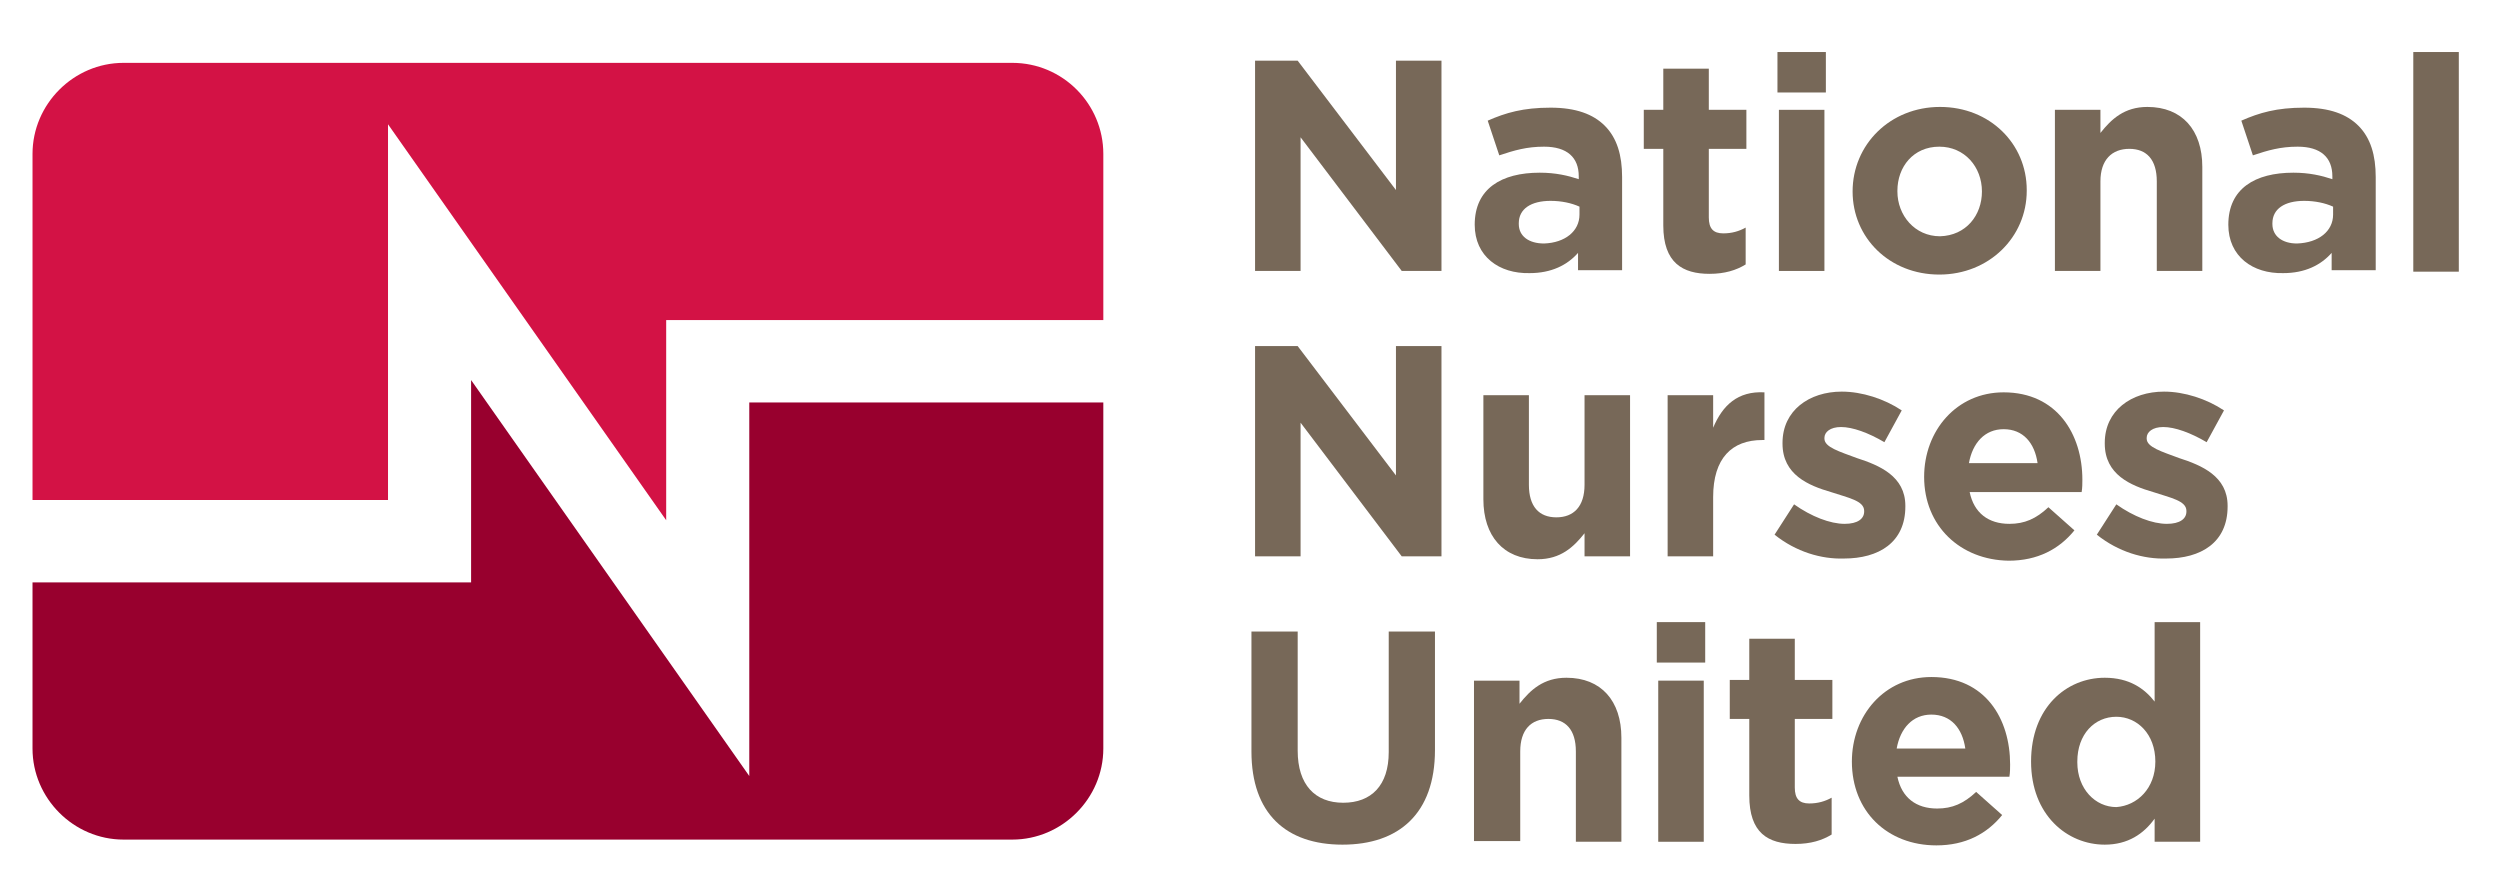 <?xml version="1.0" encoding="utf-8"?>
<!-- Generator: Adobe Illustrator 20.1.0, SVG Export Plug-In . SVG Version: 6.00 Build 0)  -->
<svg version="1.1" id="Layer_1" xmlns="http://www.w3.org/2000/svg" xmlns:xlink="http://www.w3.org/1999/xlink" x="0px" y="0px"
	 viewBox="0 0 346 123" style="enable-background:new 0 0 346 123;" xml:space="preserve">
<style type="text/css">
	.st0{fill:#776858;}
	.st1{fill:#D31245;}
	.st2{fill:#98002E;}
</style>
<g>
	<path class="st0" d="M173.7,8.4h5.9l13.6,17.9V8.4h6.3v29.1H194L180,19v18.5h-6.3V8.4z"/>
	<path class="st0" d="M204.1,31.1L204.1,31.1c0-5,3.7-7.2,9-7.2c2.2,0,3.9,0.4,5.4,0.9v-0.4c0-2.6-1.6-4.1-4.8-4.1
		c-2.4,0-4.1,0.5-6.2,1.2l-1.6-4.8c2.5-1.1,4.9-1.8,8.7-1.8c3.5,0,5.9,0.9,7.5,2.5c1.7,1.7,2.4,4.1,2.4,7.1v12.9h-6.1V35
		c-1.5,1.7-3.7,2.8-6.7,2.8C207.5,37.9,204.1,35.5,204.1,31.1z M218.6,29.7v-1.1c-1.1-0.5-2.5-0.8-4-0.8c-2.7,0-4.4,1.1-4.4,3.1V31
		c0,1.7,1.4,2.7,3.5,2.7C216.6,33.6,218.6,32,218.6,29.7z"/>
	<path class="st0" d="M230.2,31.2V20.6h-2.7v-5.4h2.7V9.5h6.3v5.7h5.2v5.4h-5.2v9.5c0,1.5,0.6,2.2,2,2.2c1.2,0,2.2-0.3,3.1-0.8v5.1
		c-1.3,0.8-2.9,1.3-5,1.3C232.9,37.9,230.2,36.4,230.2,31.2z"/>
	<path class="st0" d="M246,7.2h6.7v5.6H246V7.2z M246.2,15.2h6.3v22.3h-6.3V15.2z"/>
	<path class="st0" d="M256.4,26.5L256.4,26.5c0-6.5,5.2-11.7,12.1-11.7s12,5.1,12,11.5v0.1c0,6.4-5.2,11.6-12.1,11.6
		S256.4,32.9,256.4,26.5z M274.3,26.5L274.3,26.5c0-3.4-2.4-6.2-5.9-6.2c-3.6,0-5.8,2.8-5.8,6.1v0.1c0,3.3,2.4,6.2,5.9,6.2
		C272.1,32.6,274.3,29.8,274.3,26.5z"/>
	<path class="st0" d="M284.4,15.2h6.3v3.2c1.5-1.9,3.3-3.6,6.5-3.6c4.8,0,7.6,3.2,7.6,8.3v14.4h-6.3V25.1c0-3-1.4-4.5-3.8-4.5
		s-4,1.5-4,4.5v12.4h-6.3L284.4,15.2L284.4,15.2z"/>
	<path class="st0" d="M308.4,31.1L308.4,31.1c0-5,3.7-7.2,9-7.2c2.2,0,3.9,0.4,5.4,0.9v-0.4c0-2.6-1.6-4.1-4.8-4.1
		c-2.4,0-4.1,0.5-6.2,1.2l-1.6-4.8c2.5-1.1,4.9-1.8,8.7-1.8c3.5,0,5.9,0.9,7.5,2.5c1.7,1.7,2.4,4.1,2.4,7.1v12.9h-6.1V35
		c-1.5,1.7-3.7,2.8-6.7,2.8C311.8,37.9,308.4,35.5,308.4,31.1z M322.9,29.7v-1.1c-1.1-0.5-2.5-0.8-4-0.8c-2.7,0-4.4,1.1-4.4,3.1V31
		c0,1.7,1.4,2.7,3.4,2.7C320.9,33.6,322.9,32,322.9,29.7z"/>
	<path class="st0" d="M334,7.2h6.3v30.4H334V7.2z"/>
	<path class="st0" d="M173.7,47.9h5.9l13.6,17.9V47.9h6.3V77H194l-14-18.5V77h-6.3V47.9z"/>
	<path class="st0" d="M205.3,69.1V54.7h6.3v12.4c0,3,1.4,4.5,3.8,4.5s3.9-1.5,3.9-4.5V54.7h6.3V77h-6.3v-3.2
		c-1.5,1.9-3.3,3.6-6.5,3.6C208.1,77.4,205.3,74.2,205.3,69.1z"/>
	<path class="st0" d="M230.8,54.7h6.3v4.5c1.3-3.1,3.4-5.1,7.1-4.9v6.6h-0.3c-4.2,0-6.8,2.5-6.8,7.9V77h-6.3L230.8,54.7L230.8,54.7z
		"/>
	<path class="st0" d="M245.6,74l2.7-4.2c2.4,1.7,5,2.7,7,2.7c1.8,0,2.7-0.7,2.7-1.7v-0.1c0-1.4-2.2-1.8-4.6-2.6
		c-3.1-0.9-6.7-2.4-6.7-6.7v-0.1c0-4.5,3.7-7.1,8.2-7.1c2.8,0,5.9,1,8.3,2.6l-2.4,4.4c-2.2-1.3-4.4-2.1-6-2.1
		c-1.5,0-2.3,0.7-2.3,1.5v0.1c0,1.2,2.1,1.8,4.5,2.7c3.1,1,6.7,2.5,6.7,6.6v0.1c0,5-3.7,7.2-8.5,7.2C252.1,77.4,248.6,76.4,245.6,74
		z"/>
	<path class="st0" d="M266.3,66L266.3,66c0-6.4,4.5-11.7,11-11.7c7.4,0,10.9,5.8,10.9,12.1c0,0.5,0,1.1-0.1,1.7h-15.5
		c0.6,2.9,2.6,4.4,5.5,4.4c2.1,0,3.7-0.7,5.4-2.3l3.6,3.2c-2.1,2.6-5.1,4.2-9.1,4.2C271.3,77.5,266.3,72.8,266.3,66z M282,64.1
		c-0.4-2.8-2-4.7-4.7-4.7c-2.6,0-4.3,1.9-4.8,4.7H282z"/>
	<path class="st0" d="M290.2,74l2.7-4.2c2.4,1.7,5,2.7,7,2.7c1.8,0,2.7-0.7,2.7-1.7v-0.1c0-1.4-2.2-1.8-4.6-2.6
		c-3.1-0.9-6.7-2.4-6.7-6.7v-0.1c0-4.5,3.7-7.1,8.2-7.1c2.8,0,5.9,1,8.3,2.6l-2.4,4.4c-2.2-1.3-4.4-2.1-6-2.1
		c-1.5,0-2.3,0.7-2.3,1.5v0.1c0,1.2,2.1,1.8,4.5,2.7c3.1,1,6.7,2.5,6.7,6.6v0.1c0,5-3.7,7.2-8.5,7.2C296.7,77.4,293.2,76.4,290.2,74
		z"/>
	<path class="st0" d="M173.2,104V87.4h6.4v16.5c0,4.7,2.4,7.2,6.3,7.2s6.3-2.4,6.3-7V87.4h6.4v16.4c0,8.8-5,13.1-12.8,13.1
		S173.2,112.6,173.2,104z"/>
	<path class="st0" d="M204,94.2h6.3v3.2c1.5-1.9,3.3-3.6,6.5-3.6c4.8,0,7.6,3.2,7.6,8.3v14.4h-6.3V104c0-3-1.4-4.5-3.8-4.5
		s-3.9,1.5-3.9,4.5v12.4H204V94.2z"/>
	<path class="st0" d="M229.3,86.1h6.7v5.6h-6.7V86.1z M229.5,94.2h6.3v22.3h-6.3V94.2z"/>
	<path class="st0" d="M242.1,110.1V99.5h-2.7v-5.4h2.7v-5.7h6.3v5.7h5.2v5.4h-5.2v9.5c0,1.5,0.6,2.2,2,2.2c1.2,0,2.2-0.3,3.1-0.8
		v5.1c-1.3,0.8-2.9,1.3-5,1.3C244.7,116.8,242.1,115.3,242.1,110.1z"/>
	<path class="st0" d="M256.3,105.4L256.3,105.4c0-6.4,4.5-11.7,11-11.7c7.5,0,10.9,5.8,10.9,12.1c0,0.5,0,1.1-0.1,1.7h-15.5
		c0.6,2.9,2.6,4.4,5.5,4.4c2.1,0,3.7-0.7,5.4-2.3l3.6,3.2c-2.1,2.6-5.1,4.2-9.1,4.2C261.2,117,256.3,112.3,256.3,105.4z M272,103.6
		c-0.4-2.8-2-4.7-4.7-4.7c-2.6,0-4.3,1.9-4.8,4.7H272z"/>
	<path class="st0" d="M281.1,105.4L281.1,105.4c0-7.5,4.9-11.6,10.2-11.6c3.4,0,5.5,1.5,6.9,3.3v-11h6.3v30.4h-6.3v-3.2
		c-1.5,2.1-3.7,3.6-6.9,3.6C286.1,116.9,281.1,112.8,281.1,105.4z M298.3,105.4L298.3,105.4c0-3.8-2.5-6.2-5.4-6.2
		c-3,0-5.4,2.4-5.4,6.2v0.1c0,3.7,2.5,6.2,5.4,6.2C295.8,111.5,298.3,109.1,298.3,105.4z"/>
</g>
<path class="st1" d="M140.1,8.7h-123c-6.9,0-12.6,5.7-12.6,12.6v47.9h49.2v-52L92.2,72V44.3h60.5v-23
	C152.7,14.4,147.1,8.7,140.1,8.7z"/>
<path class="st2" d="M103.7,107.4L65.2,52.6v28H4.5v23c0,6.9,5.7,12.6,12.6,12.6h123c6.9,0,12.6-5.7,12.6-12.6V55.7h-49L103.7,107.4
	L103.7,107.4z"/>
</svg>
